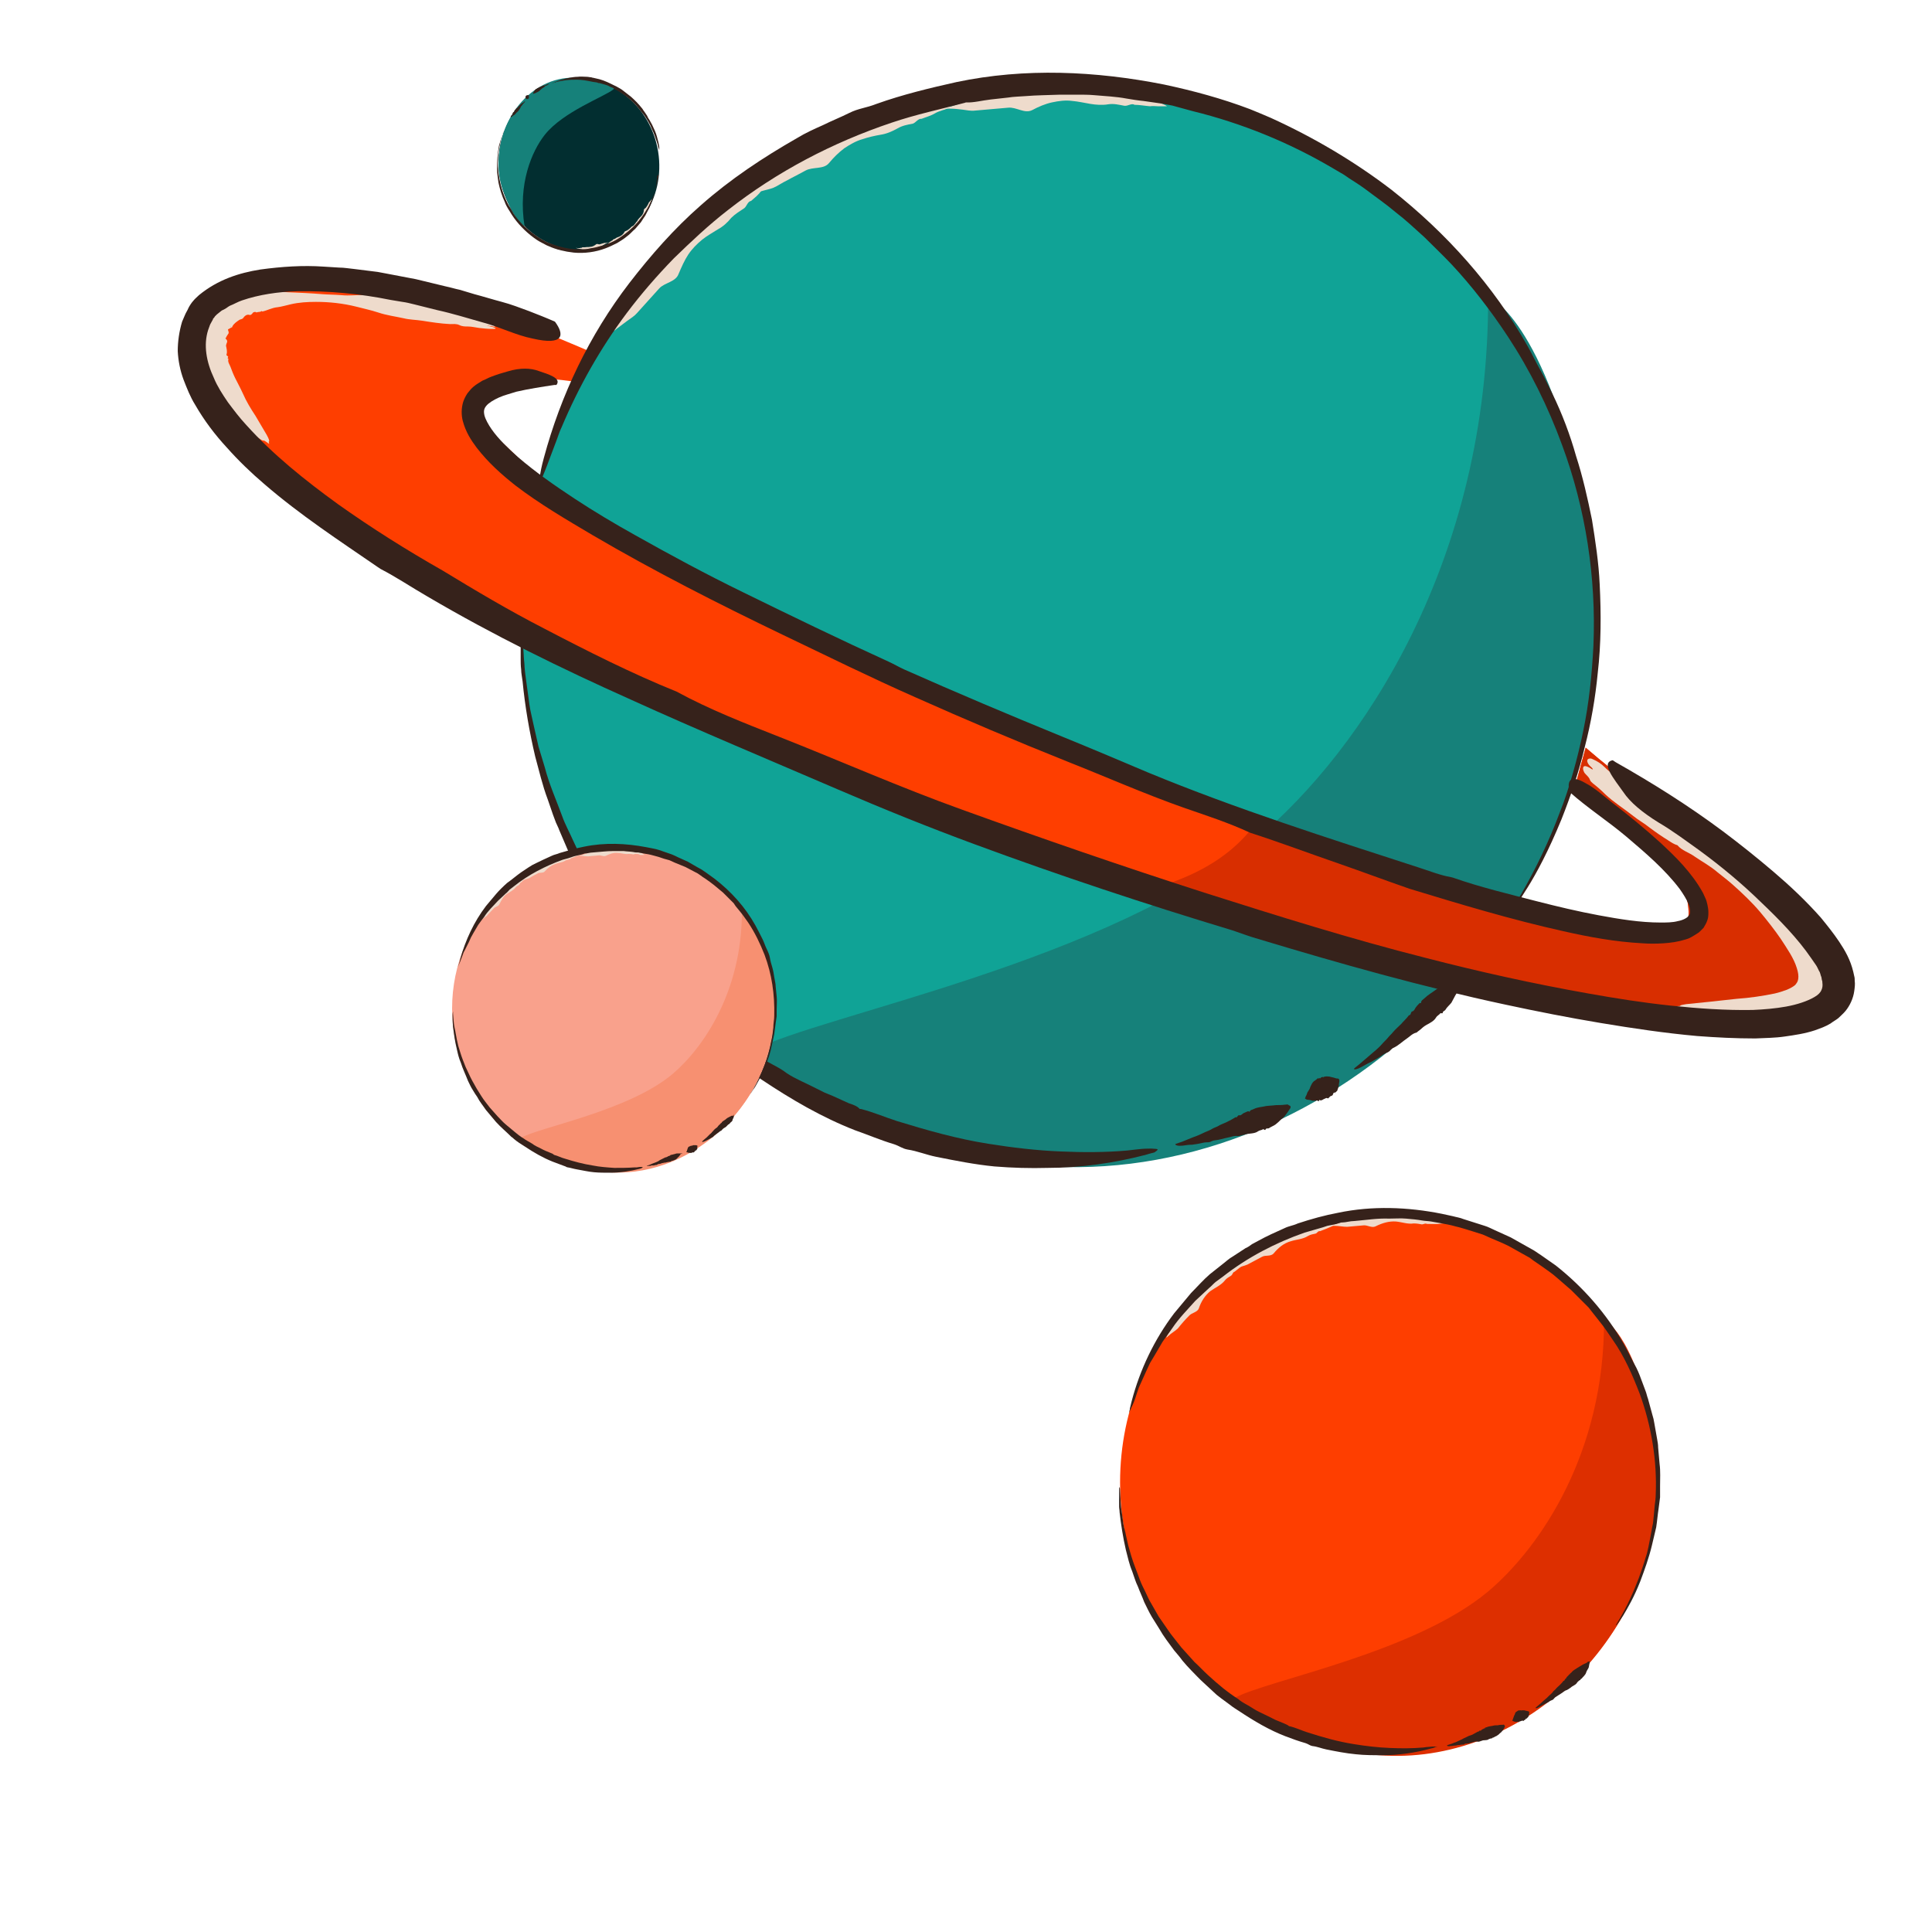 <svg id="Layer_1" xmlns="http://www.w3.org/2000/svg" xmlns:xlink="http://www.w3.org/1999/xlink" viewBox="0 0 400 400" style="enable-background:new 0 0 400 400;"><style>.st0{fill:#022E30;}
.st1{fill:#16817A;}
.st2{fill:#36221B;}
.st3{fill:#EEDBCC;}
.st4{fill:#10A396;}
.st5{fill:#FE3E00;}
.st6{fill:#D82E00;}
.st7{fill:#DD2F00;}
.st8{fill:#F9A18C;}
.st9{fill:#F79071;}</style><g><g><ellipse transform="matrix(0.987 -0.159 0.159 0.987 -3.888 19.43)" class="st0" cx="119.9" cy="34.1" rx="16.6" ry="17.8"/><path class="st1" d="M103.3 32.1c.8-9.8 9-17.7 18.1-15.7 4.3.9 6.3 1.5 5.6 2.1-1.8 1.5-10.4 4.6-14.2 9.4-2.7 3.4-5.6 10.2-4.2 18.9.0.0-1.8-.4-4.1-6.5C103.4 37.8 103 35 103.3 32.1z"/><g><path class="st2" d="M123.6 17.2z"/><path class="st2" d="M114.3 17.2c.1.0.2.0.5-.1.1.0.2.0.3-.1.7-.2 1.4-.3 2.1-.4.8-.1 1.6-.1 2.3-.1 1 0 2 .2 3 .4.4.1.8.1 1.2.2.1.1.2.1.4.1.4.1.7.2 1.1.3.3.1.7.2 1 .4s.7.2 1 .5c.7.4 1.4.8 2.1 1.3s1.3 1 1.9 1.6c.3.3.7.7 1 1.1.4.5.8 1 1.2 1.5.6.9 1.2 1.8 1.6 2.9.4.8.7 1.7 1 2.6.2.5.2.9.4 1.4.0.2.1.2.1.2s0-.1.0-.4c0-.3-.1-.7-.2-1.2-.2-.8-.4-1.6-.7-2.3-.2-.4-.4-.9-.6-1.3l-.5-.9c-.2-.3-.4-.6-.5-.9-.2-.3-.4-.6-.6-.9-.2-.2-.3-.5-.5-.7-.7-.9-1.5-1.7-2.3-2.4-.6-.5-1.2-.9-1.8-1.4-.1-.1-.2-.1-.3-.2-.4-.2-.8-.5-1.3-.7-1-.5-2-1-3.1-1.3-.4-.1-.9-.2-1.3-.3-.2.0-.3-.1-.4-.1-.3.0-.6-.1-.9-.1-.6.0-1.3-.1-1.9.0-.6.0-1.1.1-1.7.2-1 .2-2.1.5-3 .9-.1.1-.2.1-.3.1C114 17.3 114.1 17.3 114.3 17.2z"/></g><g><path class="st3" d="M126.7 49.8c.1.0.2-.1.2-.2.2-.1.3-.1.5-.2.3-.3.7-.3 1-.5.4-.2.7-.5.9-.9.1-.2.5-.2.7-.4.3-.2.5-.4.8-.7.2-.1.5-.2.7-.4h.1.1s0 0 0 0c-.1.1-.2.2-.3.4-.2.3-.5.7-.7 1-.1.2-.3.2-.5.4-.2.2-.4.4-.5.6-.2.2-.4.4-.7.5-.4.1-.7.3-1.1.5-.3.1-.5.3-.8.3-.4.1-.7.2-1.1.2h-.1s0 0 0 0C126.2 50.1 126.4 50 126.7 49.8z"/></g><g><path class="st3" d="M120.3 51.3c.1.1.2-.1.3-.1.2.0.3.0.5.0.4-.1.7.0 1.1-.1.4.0.8-.2 1.2-.5.2-.2.5.0.7.0.3-.1.7-.2 1-.3.2.0.5.0.7-.1h.1.1s0 0-.1.0c-.1.1-.2.1-.4.2-.3.2-.7.4-1.1.6-.2.1-.4.1-.6.2-.2.1-.5.2-.7.3-.3.1-.5.3-.8.2-.4.0-.8.0-1.2.0-.3.0-.5.0-.8-.1-.4-.1-.7-.1-1.1-.3s0 0 0 0C119.7 51.4 120 51.4 120.3 51.3z"/></g><g><path class="st3" d="M131.5 46.3c.1.0.1-.2.2-.3.1-.1.3-.2.3-.4.2-.3.5-.6.8-.9s.5-.8.5-1.2c0-.3.4-.4.5-.6.2-.3.4-.6.5-.9.1-.2.4-.4.5-.6l.1-.1s.1-.1.1-.1.0.0.0.1c-.1.2-.1.3-.2.4-.1.4-.2.8-.4 1.2-.1.2-.2.4-.3.6-.1.3-.2.5-.3.8-.1.3-.2.6-.4.7-.3.3-.6.6-.9.8-.2.2-.4.4-.6.6-.3.2-.6.4-1 .6s0 0 0 0C131.1 46.8 131.3 46.6 131.5 46.3z"/></g><g><path class="st2" d="M125.4 50.6S125.3 50.6 125.4 50.6z"/><path class="st2" d="M136.3 36.5c0 .2-.1.4-.2 1 0 .2.0.3-.1.5-.3 1.4-.7 2.7-1.4 4-.6 1.4-1.5 2.7-2.5 3.9-1.3 1.5-2.9 2.8-4.6 3.8-.7.4-1.5.7-2.2 1-.2.0-.5.2-.8.2-.7.2-1.4.4-2.2.5-.7.2-1.5.2-2.1.2-.7.0-1.5.0-2.1-.1-1.6-.2-3.2-.7-4.7-1.3-1.5-.7-2.8-1.6-4.1-2.7l-1.1-1-1-1.1c-.4-.5-.8-1-1.1-1.6s-.7-1.1-1-1.7c-1-1.9-1.6-4.1-1.9-6.3-.1-.9-.2-1.8-.1-2.7.0-.9.1-1.8.3-2.7.2-1 .4-1.9.7-2.8.1-.3.2-.4.2-.4s-.1.2-.3.7-.4 1.3-.7 2.3c-.3 1.6-.4 3.2-.4 4.8.0.9.2 1.9.3 2.8.3 1.4.7 2.7 1.3 4 .2.6.6 1.3 1 1.9.3.5.6 1 .9 1.4 1.3 1.8 3 3.4 4.8 4.6.6.4 1.3.7 2 1.1.7.3 1.4.6 2.1.8.2.1.5.1.7.2.5.1.9.2 1.4.3.5.1.9.1 1.4.2 2.2.2 4.5-.1 6.6-.9.8-.3 1.6-.7 2.4-1.1.3-.2.5-.3.8-.5.5-.3 1-.7 1.5-1.1s.9-.9 1.4-1.3c.4-.5.8-.9 1.2-1.4l.9-1.4c.3-.5.5-1 .8-1.5.9-1.9 1.4-4 1.6-6 0-.2.0-.4.0-.6C136.5 35.9 136.4 36 136.3 36.5z"/></g><g><path class="st2" d="M106.8 23.3z"/><path class="st2" d="M105.8 24.3l.1-.1c.1-.1.2-.1.3-.2.1-.1.2-.2.3-.2.1-.1.2-.2.3-.3.0-.1.1-.1.1-.2h.1l.1-.1s0-.1.1-.1.0-.1.1-.1c.1-.1.1-.2.2-.3.1-.1.1-.2.2-.3.0-.1.1-.1.1-.2.0-.1.1-.2.2-.3.1-.1.2-.3.3-.4l.3-.3c0-.1.1-.1.1-.2s-.1.0-.2.1c-.1.1-.2.2-.3.2s-.1.1-.2.1c-.1.1-.1.2-.2.2l-.1.1s-.1.1-.1.1c-.1.1-.2.2-.4.4-.1.1-.1.2-.3.2.0.1-.1.1-.1.2-.1.1-.3.2-.3.4.0.1-.1.1-.1.2h-.1c0 .1-.1.1-.1.1.0.1-.1.2-.1.3s-.1.2-.1.3C105.7 23.9 105.7 24.1 105.8 24.3 105.7 24.3 105.7 24.3 105.8 24.3 105.7 24.4 105.7 24.3 105.8 24.3z"/></g><g><path class="st2" d="M109.4 20.4z"/><path class="st2" d="M108.9 20.5s0 0 0 0C109 20.5 109 20.5 108.9 20.5c.1.0.1.0.2.0h.1s.1.0.1.0.1.0.0.0.0.0.0.0.0.0.0.0.0.0.0.0.0-.1.0.0l.1-.1s.1.0.1-.1v-.1s0-.1.0-.1c0-.1.0-.1.0-.2v-.1s0-.1.0-.1.0.0.0.0.0.0-.1.0-.1.0-.1.0.0.0-.1.0h-.1s-.1.0.0.0c-.1.0-.1.1-.1.1s0 .1-.1.0.0.0.0.1c0 0-.1.0-.1.1v.1s0 0 0 0 0 0 0 0 0 0 0 .1v.1C108.9 20.3 108.9 20.3 108.9 20.5 108.9 20.4 108.9 20.4 108.9 20.5z"/></g><g><path class="st2" d="M111.5 18.9z"/><path class="st2" d="M110.3 19.4S110.4 19.4 110.3 19.4h.1c.1.0.2.0.3-.1.1.0.2.0.3-.1s.3-.1.4-.2c0 0 .1.0.1-.1h.1l.1-.1s.1-.1.1-.1c.1.0.0-.1.1-.1.1-.1.2-.1.2-.2.1-.1.2-.1.3-.2.0.0.1-.1.2-.1.1-.1.1-.1.2-.2.1-.1.2-.2.4-.2l.3-.2s.1.0.2-.1-.1.0-.2.0c-.2.0-.2.1-.3.1s-.1.0-.2.1c-.1.0-.2.1-.3.1h-.1s-.1.0-.1.0c-.1.0-.3.1-.4.2-.1.0-.2.1-.3.1-.1.0-.1.1-.2.1-.1.1-.3.1-.4.2l-.1.1s-.1.0-.1.0c0 .1-.1.0-.1.1-.1.1-.1.1-.2.2-.1.1-.1.1-.1.2-.1.1-.2.2-.2.4C110.3 19.3 110.3 19.3 110.3 19.4 110.3 19.3 110.3 19.3 110.3 19.4z"/></g></g><g><g><circle class="st4" cx="219.4" cy="128.5" r="111.3"/><path class="st1" d="M326.9 157.1c-15.8 59.4-78.5 1e2-136.2 78.9-27.3-10-40-15.7-34.6-18.6 13.5-7.2 73.8-18.3 104.1-43.8 21.8-18.3 48.1-57.5 47.9-112.2.0.0 11.7 4.3 20.1 44.1C331.8 122 331.5 139.7 326.9 157.1z"/><path class="st5" d="M328.3 154.8l-2.2 8s23.9 13.1 23.5 26.5c-.5 13.4-64.2-9.8-64.2-9.8s-154.2-59.9-167.9-75L98.1 86s5.7-7.9 14.6-7.6c2.5.1 4.8.4 6.8.7 1-2 2.2-4.1 3.4-6-16-7-51.1-20.8-64.1-15.6-17.2 6.9-25.7 12-16.3 23.8 9.4 11.8 64.8 59.9 158.9 89.6s153.9 47.3 174.5 39c18.4-7.4-30.3-42.4-41.1-49.9C333.4 159.2 328.3 154.8 328.3 154.8z"/><path class="st6" d="M334.7 160.1c-1.3-.9-6.4-5.3-6.4-5.3l-2.2 8s23.9 13.1 23.5 26.5c-.5 13.4-64.2-9.8-64.2-9.8s-9.9-3.8-24.9-9.8c-4.3 6.4-10.8 10.5-18.2 13.1-.5.2-1 .3-1.5.5 71.4 22 117.4 33.7 135 26.7C394.1 202.6 345.4 167.6 334.7 160.1z"/><g><path class="st3" d="M54.2 64.4s.1.1.1.1c1-.2 2-.8 3.2-.9.8-.1 1.8-.4 2.7-.6 1.7-.4 3.5-.5 5.2-.5 2.8.0 5.6.3 8.4 1 1.5.4 3 .7 4.5 1.2 1.8.6 3.5.8 5.3 1.2 1.2.3 2.5.3 3.8.5 1.9.3 3.8.6 5.8.7.6.0 1.3-.1 1.9.2.6.3 1.2.3 1.8.3.8.0 1.5.2 2.3.3.9.1 1.8.2 2.7.2.4.0.6.0.7-.1.2.0-.2-.2-1-.4-.3-.1-.6-.1-.8-.2.2.0.5.1.8.1.4.1.8.2.9.1.1.0-.2-.2-.5-.4-.2-.1-.4-.3-.7-.4-.4-.2-.8-.4-1.1-.7-.2-.2-.5-.3-.8-.4-1-.4-1.9-.8-2.9-1.2-2.1-.9-4.3-1.3-6.5-2-1.3-.4-2.6-.5-3.9-.8-1.4-.3-2.8-.4-4.2-.5-.7.0-1.3-.2-2 .1-1.2-.5-2.6-.1-3.9-.2-1.8-.1-3.6.2-5.4.0-1.3-.1-2.6-.1-3.9-.2-2.4-.2-4.8-.3-7.2-.4-2.2-.2-4.5-.1-6.8.1-1.2.1-2.4.3-3.7.7-1.2.4-2.5.9-3.7 1.6-1.1.6-2.1 1.6-2.9 2.7-.8 1.1-1.4 2.5-1.6 3.8-.5 2.7.1 5.2.9 7.3 1.1 2.8 2.7 5.1 4.4 7.2 1.3 1.7 2.9 3.1 4.5 4.5.9.8 1.9 1.5 2.9 2.3.5.3.9.6 1.1.5.1.0.2.1.4.2.7.5.8.6.7.3-.1-.2-.1-.2.0-.3s0-.5-.5-1.4c-.8-1.3-1.5-2.6-2.3-3.9-1-1.5-1.9-3-2.6-4.6-.5-1.1-1.1-2.2-1.6-3.2-.4-.8-.7-1.6-1-2.4-.2-.5-.6-1-.4-1.6-.2-.1-.2-.2-.1-.3.2-.3-.4-.3-.3-.6.2-.7.0-1.2-.1-1.8.0-.6.6-.9-.1-1.5-.1-.1.1-.1.1-.2.1-.3.3-.5.4-.7.2-.2.2-.4.0-.9.0-.1.1-.2.2-.2.2-.1.3-.2.5-.3l-.2-.2c.2.0.1.1.1.2.2.0.3.0.3-.2.3-.6.9-1 1.5-1.4.2-.1.5-.1.7-.3.3-.4.7-.9 1.4-.7.2.1.5-.2.7-.5.2-.1.5-.2.7.0.4-.2.8.0 1.2-.4C54.1 64.5 54.1 64.4 54.2 64.4z"/></g><g><path class="st3" d="M371.2 190.9s0-.1.1-.1c-.8-1-2-1.6-3-2.5-.7-.7-1.7-1.3-2.5-1.9-1.6-1.1-3.2-2.3-4.6-3.5-2.4-2-4.8-4-7-6.2-1.2-1.2-2.4-2.4-3.6-3.6-1.4-1.5-3-2.7-4.5-4.1-1-1-2.2-1.7-3.3-2.5-1.7-1.3-3.4-2.6-5.3-3.7-.6-.3-1.3-.6-1.7-1.1-.4-.6-1-.9-1.6-1.3-.7-.4-1.4-1-2-1.6-.7-.7-1.5-1.2-2.4-1.6-.4-.2-.6-.2-.9-.1-.5.2-.3.9.3 1.5.2.2.5.4.6.7-.3.0-.5-.3-.8-.4-.4-.2-.8-.4-1.1-.2-.2.2-.2.6.0 1 .1.3.3.5.5.7.3.3.7.7.8 1.1.1.3.4.5.6.7.9.7 1.7 1.4 2.5 2.2 1.8 1.7 3.9 3 5.8 4.5 1.1.9 2.4 1.6 3.5 2.5 1.2.9 2.5 1.8 3.8 2.6.6.4 1.2.8 1.9 1 .9 1.1 2.4 1.5 3.5 2.3 1.6 1.1 3.3 2 4.8 3.3 1.1.9 2.2 1.7 3.3 2.7 1.9 1.7 3.8 3.5 5.5 5.5 1.5 1.8 3 3.7 4.3 5.6 1.3 2 2.7 4 3.3 6 .3.9.4 1.7.3 2.3-.1.6-.3.8-.6 1.2-.3.3-1 .7-1.7 1-.8.3-1.7.6-2.6.8-2.4.5-5.1.9-7.9 1.1-2.1.2-4.3.5-6.5.7l-3.9.4c-.6.1-1.2.2-1.2.3.0.1-.2.1-.4.1-.9.1-1.1.1-.8.2.2.1.2.1.2.2s.4.4 1.4.7c.8.2 1.6.4 2.4.6.8.2 1.6.4 2.5.5 2 .3 4 .5 6 .9 1.4.2 2.9.3 4.3.2 1.1-.1 2.2.0 3.3-.2.7-.1 1.5-.4 2.3-.3.1-.2.3-.2.5-.1.4.2.5-.4 1-.4 1 .1 1.9-.4 2.9-.9.5-.3 1-.4 1.5-.7.2-.2.5-.4.7-.6s.3-.6.4-.9c0-.1.3-.2.5-.4.5-.7 1-1.4 1.3-2.2.1-.4.2-.9.2-1.3s-.1-.8-.4-1.2c-.1-.1.0-.5.0-.8.0-.4.0-.9-.1-1.3h-.3c.1-.3.2.0.3.1.1-.3.0-.5-.1-.8-.7-1.2-1.2-2.2-1.8-3.3-.2-.3-.3-.7-.6-1-.6-.4-1.2-.8-1.4-1.7-.1-.3-.5-.6-.9-.7-.2-.2-.5-.5-.4-.8-.4-.3-.5-.9-1.1-1.1C371.3 191 371.2 191 371.2 190.9z"/></g><g><path class="st2" d="M178.3 229.5C178.2 229.5 178.2 229.5 178.3 229.5z"/><path class="st2" d="M238.3 237.8c-.7.0-1.5.0-3.2.2-.6.1-1.1.1-1.7.2-4.6.4-9.2.4-13.7.2-5.1-.2-10.1-.8-15.1-1.6-6.4-1-12.7-2.8-18.9-4.7-2.5-.8-5-1.9-7.5-2.5s0 0 0 0 0 0 0 0h-.2c-.5-.6-1.4-.9-2.3-1.2l-3.3-1.5-1.7-.7-1.6-.8c-2.1-1.1-4.4-2-6.2-3.2-1.9-1.5-4.2-2.2-5.9-3.7-2.2-1.5-4.3-3-6.5-4.6-2.1-1.7-4-3.4-6.1-5.1-2-1.8-3.8-3.7-5.7-5.6-1.8-2-3.5-4-5.3-6-1-1.2-2-2.5-2.9-3.8l-1.5-1.9-.7-1-.7-1-3.5-5.3c-1.1-1.8-2.1-3.7-3.1-5.5-.9-1.5-1.6-3.1-2.4-4.8-.7-1.6-1.6-3.2-2.2-4.9-1.2-3.3-2.7-6.6-3.6-10.1l-1.3-4.3-1-4.4c-.3-1.5-.7-2.9-.9-4.4l-.6-4.4-.3-2.3c-.1-.8-.1-1.6-.2-2.4-.1-1.6-.2-3.1-.3-4.7-.1-1.2-.1-1.6-.2-1.5-.1.0-.2.9-.2 2.6.0.9.0 1.9.0 3.3.0.7.0 1.4.1 2.2.0.8.2 1.6.3 2.5.5 5.2 1.4 10.4 2.6 15.5.8 2.9 1.5 6 2.6 8.9l1.1 3.2.6 1.6c.2.5.5 1 .7 1.6.9 2.1 1.8 4.2 2.7 6.3 1 2 2 4.2 3.2 6.2.9 1.6 2 3.2 2.9 4.8 1.8 3.2 4 6 6.1 9 1.1 1.4 2.3 2.8 3.5 4.2l1.8 2.1c.6.7 1.2 1.3 1.9 2l2.5 2.6c.9.9 1.7 1.8 2.6 2.6 1.8 1.6 3.6 3.3 5.4 5 .6.5 1.2 1 1.8 1.5l3.7 2.8c1.2.9 2.6 1.7 3.9 2.6 6 4 12.3 7.7 19.2 10.4 2.6.9 5.4 2.1 8.1 2.9 1.2.4 1.7.9 2.8 1.1 2 .3 3.9 1.1 5.9 1.5 4 .8 8 1.6 12.1 2 3.7.3 7.4.4 11 .3 6.9.0 13.7-1 20.3-2.7.9-.3 1.5-.4 1.8-.5C240.2 237.8 239.7 237.9 238.3 237.8z"/></g><g><path class="st3" d="M190.8 24.6c-.7-.1-1.2.8-1.8 1-1.1.2-2.2.4-3.2 1-1.1.6-2.2 1.1-3.5 1.3-1.2.2-2.5.5-3.7.9-1.4.4-2.6 1.1-3.8 1.9-1.2.9-2.2 1.9-3.2 3.1-1.1 1.3-3.3.7-4.8 1.5-2 1.1-4.1 2.1-6.1 3.3-.7.4-1.6.6-2.4.8-.8.2-1.6.5-2.4.8-.2.1-.3.1-.6.2-.3.1-.6.1-.6.1-.1.0.1-.1.3-.3.8-.7 1.6-1.3 2.3-2 2-1.8 3.9-3.8 6.1-5.3 1.1-.8 2.5-1.2 3.6-2.1 1.3-1.3 2.8-2.2 4.2-3.3 1.5-1.2 3-2.4 4.9-2.7 1.3-.2 2.6-.5 3.9-.8s2.5-.6 3.8-.9c.9-.2 1.8-.4 2.7-.7.9-.2 1.8-.3 2.8-.3.6.0 1.2-.1 1.9-.1l1.8-.1c1.2-.1 2.5.1 3.7.2h.3s-.1.0-.3.1c-.5.2-1 .5-1.5.6-.5.2-1 .3-1.5.6C192.7 24 191.8 24.2 190.8 24.6z"/></g><g><path class="st3" d="M234.9 21.7c-.6-.4-1.4.3-2.1.2-1.1-.2-2.2-.5-3.4-.3-1.2.2-2.5.1-3.7-.1-1.2-.2-2.5-.5-3.7-.6-1.4-.2-2.8.0-4.2.3-1.4.3-2.8.9-4.1 1.6-1.6.8-3.3-.7-5-.5-2.3.2-4.6.4-6.9.6-.8.1-1.7-.1-2.5-.2-.8-.1-1.7-.2-2.5-.2-.2.0-.4.0-.6.0-.4.0-.6-.2-.6-.1-.1.0.2.0.4-.1 1-.3 2-.6 2.9-.9 2.5-.9 5.1-1.9 7.7-2.5 1.4-.3 2.8-.1 4.1-.6 1.7-.7 3.4-.9 5.1-1.4 1.8-.5 3.7-1.1 5.6-.6 1.3.4 2.6.6 3.9.8s2.6.4 3.8.7c.9.2 1.8.3 2.7.4.9.1 1.8.4 2.7.8.6.3 1.2.4 1.8.6l1.7.6c1.2.4 2.2 1.1 3.3 1.6l.3.2s-.1.0-.3.0c-.6.0-1.1.0-1.6.0s-1-.1-1.6.0C236.9 21.9 235.9 21.7 234.9 21.7z"/></g><g><path class="st3" d="M155.5 41.6c-.7.1-.9 1.1-1.4 1.5-.9.6-1.9 1.2-2.7 2-.8 1-1.7 1.8-2.8 2.4-1.1.7-2.2 1.3-3.2 2.1-1.1.9-2.1 1.9-2.9 3.1s-1.4 2.6-2 4c-.6 1.7-2.9 1.8-4 3-1.5 1.7-3.1 3.4-4.6 5.1-.5.6-1.3 1.1-2 1.6s-1.3 1-2 1.5c-.1.1-.3.2-.5.4-.3.2-.5.3-.6.3.0.1.1-.1.2-.4.5-.9 1-1.7 1.5-2.7 1.2-2.4 2.4-4.9 3.9-7.1.8-1.1 2-2 2.6-3.2.8-1.6 1.9-3 2.8-4.5 1-1.6 2-3.3 3.7-4.2 1.2-.6 2.3-1.3 3.4-2s2.2-1.4 3.3-2.1c.8-.5 1.5-1 2.3-1.5.7-.5 1.6-.9 2.5-1.2.6-.2 1.1-.5 1.7-.7l1.7-.7c1.1-.5 2.4-.7 3.5-1l.3-.1s-.1.1-.2.2c-.4.4-.8.8-1.2 1.1-.4.3-.8.6-1.2 1C157.1 40.3 156.3 40.9 155.5 41.6z"/></g><g><path class="st2" d="M199.8 21.2C199.9 21.2 2e2 21.2 199.8 21.2z"/><path class="st2" d="M112.9 97.3c.5-1.2 1-2.7 2.2-5.8.4-1 .7-2.1 1.2-3.1 3.5-8.3 8-16.3 13.4-23.5 3-4 6.3-7.8 9.8-11.4 3.6-3.5 7.2-6.9 11.2-10 10.2-8 21.7-14 33.9-18.1 5-1.7 10.2-2.8 15.1-4.1s0 0 0 0 0 0 0 0l.3-.1c1.5.1 3.3-.4 5.1-.6l3.6-.4c1.2-.2 2.4-.2 3.6-.3 2.4-.2 4.8-.2 7.2-.3 1.2.0 2.3.0 3.5.0s2.4.0 3.5.1c2.3.2 4.6.3 6.7.7 1.2.2 2.4.4 3.5.5 1.2.2 2.3.3 3.5.5.6.1 1.1.2 1.7.3s1.1.2 1.7.4c1.1.3 2.2.6 3.3.9 10.2 2.5 20 6.5 29 11.8l1.7 1c.6.3 1.1.7 1.7 1.1 1.1.7 2.2 1.4 3.3 2.2 2.1 1.6 4.3 3.1 6.3 4.8 2.1 1.6 4 3.4 6 5.2 1.9 1.9 3.8 3.7 5.6 5.6 4.3 4.6 8.2 9.7 11.7 15 4.6 7 8.3 14.5 11.2 22.4 4.9 13.2 7.1 27.5 6.5 41.6-.3 5.9-.9 11.8-2.1 17.6-.6 2.9-1.3 5.8-2.1 8.6-.8 2.8-1.7 5.7-2.8 8.4-2.2 5.9-4.9 11.5-8 16.9-.6 1-1 1.7-1.2 2.1s-.3.6-.3.6.0.0.0.0c.1.0 1.1-1.3 2.9-4.2 1.8-2.9 4.3-7.5 7-14.1 1.9-4.8 3.6-9.8 4.8-14.9 1.3-5 2.2-10.2 2.7-15.4.7-6 .7-12.2.4-18.3-.2-4.5-.9-9-1.6-13.4-.9-4.4-1.9-8.9-3.3-13.2-1.2-4.3-2.9-8.8-4.9-12.9-.8-1.6-1.6-3.3-2.5-4.9-.9-1.6-1.7-3.3-2.6-4.9-7.1-12.6-16.9-23.5-28.2-32.4-7.7-5.9-16.2-10.9-25-14.9-1.4-.6-2.8-1.2-4.3-1.8-5.8-2.2-11.7-3.8-17.8-5.1-14.1-2.8-28.8-3.5-43-.5-5.4 1.2-11.2 2.6-16.5 4.5-2.3.9-3.7.9-5.7 1.9-1.8.9-3.6 1.6-5.4 2.5-1.8.8-3.6 1.6-5.4 2.7-7 4-13.8 8.5-19.9 13.9-5.5 4.8-10.4 10.4-14.8 16.1-8.3 10.8-14.2 23.2-17.7 36.2-.5 1.8-.7 3-.8 3.6C111.5 100.9 111.8 1e2 112.9 97.3z"/></g><g><path class="st2" d="M294.2 207.8C294.1 207.8 294.1 207.8 294.2 207.8z"/><path class="st2" d="M302 202.5c-.2.0-.4.0-.6.1-.1.1-.1.1-.2.1-.6.4-1.3.7-1.9 1-.7.4-1.4.8-2 1.2-.8.6-1.7 1.1-2.4 1.8-.3.3-.7.4-.7 1-.3-.1-.3.0-.4.1-.3.3-.5.5-.7.8s-.3.7-.7.8c-.4.1-.2.8-.7.8-.5.7-1.1 1.2-1.6 1.8-.6.6-1.2 1.1-1.7 1.7-.3.4-.7.7-1 1.1-.4.5-.9.9-1.3 1.4-.7.8-1.6 1.5-2.4 2.2-.7.6-1.4 1.2-2.1 1.8-.4.3-.7.6-1.1.9-.1.1-.2.2-.2.2.1.2.7.1 1.6-.4.7-.4 1.4-.8 2.1-1.1.4-.2.8-.5 1.2-.7.6-.3 1.1-.8 1.8-1.1.3-.1.7-.3.9-.6.2-.2.4-.4.7-.5 1-.5 1.8-1.3 2.7-1.9.6-.4 1.1-1 1.9-1.2.1.0.2-.1.3-.2.4-.3.8-.6 1.1-.9.8-.7 2.1-1 2.7-2 .2-.4.7-.6.9-.9.1-.1.5.1.5-.1.0-.4.5-.4.6-.7.3-.5.8-.9 1.2-1.4.3-.5.5-1 .8-1.5.3-.4.5-1 .7-1.5.2-.6.3-1.1.5-1.7.0-.2.0-.3.0-.4C302.4 202.5 302.4 202.6 302 202.5z"/></g><g><path class="st2" d="M274 223.1C274 223 274 223 274 223.1z"/><path class="st2" d="M277.2 223.4c-.1.0-.1-.1-.2-.1h-.1c-.2.0-.5-.1-.8-.2s-.6-.1-.8-.2c-.3.0-.7-.1-1 0-.1.1-.3-.1-.3.2-.2-.2-.2-.2-.2-.1-.1.0-.2.0-.3.1-.1.0-.1.3-.3.1-.2-.2.0.4-.3.0-.2.2-.4.3-.5.4-.2.2-.4.2-.5.4-.1.1-.2.2-.3.4-.1.2-.2.4-.3.6-.1.4-.3.7-.5 1-.2.2-.2.6-.4.9-.1.1-.1.3-.2.5v.1s0 0 .1.0c.1.1.3.2.5.2.3.0.6.1.9.2.1.0.3.0.5.0.3.1.3-.2.6.0.1.1.3.1.3.0.0-.2.1-.2.2-.1.4.1.6-.2.9-.3.2.0.3-.3.7-.1h.1c.1-.1.2-.2.3-.3.2-.3.6-.1.7-.6.0-.2.2-.2.2-.3.0-.1.2.2.2.1.0-.3.1-.1.2-.2.1-.2.3-.2.3-.4.1-.2.1-.4.2-.6.1-.2.1-.4.1-.6s.1-.4.1-.7C277.3 223.6 277.3 223.6 277.2 223.4 277.3 223.4 277.4 223.5 277.2 223.4z"/></g><g><path class="st2" d="M258.7 230.2C258.7 230.1 258.7 230.1 258.7 230.2z"/><path class="st2" d="M266.8 228.8c-.1-.1-.3-.2-.5-.1-.1.0-.1.0-.2.0-.6.1-1.3.1-1.9.1-.7.1-1.4.1-2.1.2-.8.2-1.7.2-2.5.6-.3.2-.7.1-.9.6-.2-.2-.3-.1-.4-.1-.3.1-.6.3-.9.4-.3.2-.5.5-.8.4-.4-.1-.4.6-.8.4-.6.4-1.2.7-1.8 1-.6.3-1.3.5-1.9.9-.4.2-.8.3-1.1.5-.5.3-1 .5-1.5.7-.8.4-1.7.8-2.6 1.1-.7.3-1.5.6-2.2.9-.4.1-.8.3-1.2.4-.1.1-.2.1-.2.1.1.2.5.4 1.5.3.7-.1 1.4-.2 2.1-.2.4-.1.8-.1 1.2-.2.6-.1 1.2-.3 1.8-.3.3.0.6.0.9-.2.2-.1.5-.2.7-.2 1-.1 1.8-.4 2.8-.6.6-.1 1.2-.4 1.9-.3.1.0.2.0.3.0.4-.1.8-.2 1.2-.3.9-.3 2-.1 2.8-.7.3-.2.7-.2 1-.4.1-.1.4.3.5.1.1-.4.5-.2.7-.3.4-.3 1-.5 1.4-.8s.8-.7 1.1-1c.4-.3.7-.6 1-1s.6-.8.9-1.3c.1-.1.1-.2.1-.3C267.2 228.9 267.1 229 266.8 228.8z"/></g></g><g><path class="st2" d="M325 164c3.7 3.3 7.9 6 11.7 9.2 2 1.7 4 3.4 5.9 5.2 1.9 1.8 3.7 3.7 5.2 5.7.7 1 1.4 2.1 1.8 3.1.2.5.3 1 .3 1.4s0 .7-.2.9c-.3.5-1.2 1-2.3 1.2-1.1.3-2.4.3-3.6.3-4.2.0-8.5-.7-12.8-1.5s-8.5-1.8-12.8-2.9c-5.8-1.5-11.7-2.9-17.4-4.9l-.4-.1c-2.3-.4-4.5-1.3-6.7-2-18.8-6.1-37.7-12.1-56.1-19.7-5.9-2.5-11.8-5-17.7-7.4-11-4.5-21.9-9.1-32.7-13.9-1.1-.5-2.1-1.1-3.2-1.6-10.1-4.6-20.2-9.5-30.2-14.4-7.6-3.7-15-7.7-22.3-11.8-4.3-2.4-8.5-4.9-12.6-7.6-4.1-2.7-8.1-5.5-11.7-8.6-2-1.8-4-3.7-5.4-5.7-.7-1-1.3-2.1-1.5-2.9-.2-.9-.1-1.4.4-2s1.5-1.2 2.6-1.7 2.4-.8 3.6-1.2c2.6-.6 5.2-1 7.9-1.4h.4c1.1-1.4-1.6-2.2-3.7-2.9-1.6-.6-3.8-.7-6.4.1-.6.2-1.1.3-1.7.5-.6.2-1.2.4-1.7.6-.6.2-1.2.6-1.8.8-.6.4-1.2.7-1.8 1.2-.5.4-.9.9-1.3 1.4-.4.6-.7 1.2-.9 1.8-.4 1.3-.4 2.7-.1 3.9.6 2.3 1.7 4 2.9 5.6 2.4 3.1 5.1 5.5 8 7.8 5.1 3.9 10.6 7.1 16 10.3 12.8 7.5 26 14.2 39.3 20.6 9.2 4.4 18.3 8.9 27.6 13 10.3 4.6 20.7 9 31.2 13.2 8.1 3.2 16 6.7 24.2 9.6 4.6 1.6 9.3 3.1 13.8 5.2 6.2 2 12.3 4.3 18.4 6.4 4.9 1.7 9.7 3.5 14.6 5.2 10.5 3.2 21.1 6.4 31.9 8.8 5.3 1.2 10.7 2.2 16.4 2.5 1.4.1 2.8.1 4.3.0s3-.3 4.6-.8l.6-.2.6-.3c.4-.2.8-.5 1.3-.8.2-.1.4-.3.6-.5.2-.2.4-.4.6-.6.3-.5.6-1 .8-1.6s.2-1.1.2-1.7c0-.5-.1-1-.2-1.5-.1-.4-.2-.9-.4-1.3l-.5-1.1c-1.2-2.2-2.6-4-4.1-5.7s-3.1-3.2-4.7-4.7c-3.2-2.9-6.6-5.7-10-8.3-1.8-1.4-3.5-3-5.6-4.1C324.9 160.2 324.4 161.9 325 164z"/><path class="st2" d="M259.1 172.4S259.2 172.4 259.1 172.4z"/></g><g><path class="st2" d="M114.9 66.6c-1.8-.8-3.6-1.5-5.4-2.2-1.9-.7-3.7-1.4-5.6-1.9-1.9-.5-3.8-1.1-5.7-1.6L95.2 60c-1-.2-1.9-.5-2.9-.7l-6.2-1.5-6.3-1.2-1.6-.3-1.6-.2-3.2-.4c-1.1-.1-2.1-.3-3.2-.3L67 55.2c-4.3-.3-8.7.0-13.1.6-4.4.7-8.8 2.1-12.7 5.3-.4.4-.8.7-1.2 1.2-.2.2-.4.5-.6.8s-.3.5-.4.7c-.2.5-.5.9-.7 1.4l-.6 1.4c-.6 2-.9 4.1-.9 6.1.1 2 .5 4 1.2 5.9.7 1.8 1.4 3.6 2.4 5.2 1.9 3.3 4.1 6.2 6.6 8.9 2.4 2.7 5 5.2 7.7 7.5 7.4 6.4 15.5 11.7 23.5 17.2l.6.4c3.3 1.7 6.4 3.8 9.7 5.7 13.6 8 27.7 14.9 42 21.3 14.3 6.5 28.7 12.5 43.1 18.7 9.3 4 18.7 7.8 28.2 11.3 17.6 6.5 35.4 12.4 53.3 17.8 1.8.6 3.6 1.3 5.4 1.8 16.9 5.1 33.9 9.9 51.2 13.6 6.5 1.4 13.1 2.7 19.7 3.8 6.6 1.1 13.3 2.1 20 2.7 4 .3 7.9.5 12 .5 2-.1 4.1-.1 6.1-.4 2.1-.3 4.2-.6 6.3-1.3.5-.2 1.1-.4 1.6-.6s1.1-.5 1.6-.8c.5-.4 1.1-.7 1.6-1.1.5-.5 1-.9 1.5-1.5.9-1.1 1.6-2.6 1.8-4.1.1-.7.2-1.5.1-2.1.0-.3.0-.7-.1-1l-.2-.9c-.6-2.5-1.7-4.4-2.9-6.2-1.2-1.8-2.5-3.4-3.8-5-3.1-3.5-6.4-6.6-9.8-9.5-3.4-2.9-6.9-5.7-10.5-8.4-7.1-5.3-14.6-10-22.2-14.3l-.6-.4c-2.6.5.3 3.9 2.2 6.6 1.4 2.1 3.9 4.2 7.3 6.3 2.9 1.7 5.7 3.8 8.5 5.8 4.5 3.3 8.7 6.8 12.6 10.6 3.9 3.7 7.7 7.6 10.5 11.7.3.4.6.9.9 1.3.3.4.5.9.7 1.3.3.4.3.9.5 1.3l.1.6c.1.2.1.4.1.5.1.7.0 1.2-.2 1.6-.2.5-.7 1-1.4 1.4-1.5.9-3.7 1.6-5.9 2s-4.6.6-6.9.7c-5.6.1-11.3-.3-17-.9s-11.4-1.5-17-2.5c-11.3-2-22.6-4.5-33.8-7.4-15.4-3.9-30.7-8.7-45.8-13.5-16.8-5.4-33.6-11.2-50.2-17.2-12.8-4.6-25.2-10.1-37.9-15.1-7.1-2.8-14.3-5.6-21.1-9.3-9.4-3.8-18.5-8.4-27.5-13.1-7.2-3.7-14.1-7.8-21-12-7.4-4.2-14.7-8.8-21.6-13.7-6.9-5-13.5-10.3-19-16.4-1.4-1.5-2.6-3.1-3.8-4.7-1.1-1.6-2.2-3.3-2.9-5-1.6-3.4-2.2-6.9-1.2-10l.4-1.1.6-1.1v-.1l.1-.1c.1-.1.2-.2.3-.4.1-.1.3-.3.4-.4l.5-.4.5-.4.6-.3c.4-.2.7-.5 1.1-.7.8-.3 1.6-.8 2.5-1.1 3.5-1.2 7.5-1.8 11.5-1.9 6.4-.1 12.9.5 19.3 1.8l2.4.4c.8.1 1.6.3 2.4.5l4.8 1.2c3.2.7 6.4 1.7 9.6 2.6 3.4.9 6.7 2.6 10.2 3.3C116.8 71.6 116.9 69.3 114.9 66.6z"/><path class="st2" d="M140.3 143.3S140.2 143.2 140.3 143.3z"/></g></g><g><circle class="st5" cx="287.6" cy="306.9" r="55.7"/><path class="st7" d="M341.4 321.2c-7.9 29.7-39.3 50.1-68.2 39.5-13.7-5-20-7.9-17.3-9.3 6.8-3.6 37-9.2 52.2-21.9 10.9-9.2 24.1-28.8 24-56.2.0.0 5.8 2.2 10.1 22.1C343.9 303.7 343.8 312.5 341.4 321.2z"/><g><path class="st2" d="M267 357.5S267 357.4 267 357.5z"/><path class="st2" d="M297.1 361.6c-.3.0-.7.0-1.6.1-.3.0-.6.1-.8.1-2.3.2-4.6.2-6.9.1-2.5-.1-5.1-.4-7.5-.8-3.2-.5-6.4-1.4-9.5-2.4-1.3-.4-2.5-1-3.8-1.3h-.1c-.3-.3-.7-.4-1.1-.6l-1.7-.7-.8-.4-.8-.4c-1-.5-2.2-1-3.1-1.6-1-.7-2.1-1.1-3-1.9-1.1-.7-2.2-1.5-3.2-2.3s-2-1.7-3-2.6c-1-.9-1.9-1.9-2.9-2.8l-2.7-3c-.5-.6-1-1.3-1.5-1.9-.5-.6-1-1.3-1.4-1.9l-1.8-2.6-1.6-2.8c-.5-.8-.8-1.6-1.2-2.4-.4-.8-.8-1.6-1.1-2.4-.6-1.7-1.3-3.3-1.8-5l-.6-2.1-.5-2.2c-.1-.7-.4-1.5-.5-2.2l-.3-2.2c-.3-1.6-.3-3.1-.4-4.7.0-.6-.1-.8-.1-.8-.1.0-.1.4-.1 1.3.0.5.0 1 0 1.6.0.3.0.7.0 1.1.0.4.1.8.1 1.2.3 2.6.7 5.2 1.3 7.8.4 1.5.7 3 1.3 4.4.4 1.1.7 2.2 1.2 3.2.4 1.1.9 2.1 1.3 3.2.5 1 1 2.1 1.6 3.1.5.8 1 1.6 1.5 2.4.9 1.6 2 3 3.1 4.5.6.7 1.2 1.4 1.7 2.1.6.7 1.2 1.4 1.8 2 .9.9 1.7 1.8 2.6 2.6s1.8 1.7 2.7 2.5c.3.2.6.5.9.7l1.9 1.4c.6.5 1.3.9 1.9 1.3 3 2 6.2 3.9 9.6 5.2 1.3.5 2.7 1 4.1 1.4.6.2.9.5 1.4.6 1 .1 1.9.5 2.9.7 2 .4 4 .8 6.1 1 1.8.2 3.7.2 5.5.2 3.4.0 6.8-.5 10.1-1.4.5-.1.7-.2.9-.3C298 361.6 297.8 361.7 297.1 361.6z"/></g><g><path class="st3" d="M273.3 254.9c-.4-.1-.6.4-.9.5-.5.1-1.1.2-1.6.5-1.1.7-2.4.7-3.6 1.1-1.4.4-2.5 1.3-3.5 2.5-.6.7-1.7.3-2.4.7-1 .5-2 1.1-3 1.6-.7.3-1.6.5-2.4.8-.1.0-.1.0-.3.1-.2.0-.3.0-.3.1.0.0.1-.1.2-.1.4-.3.8-.6 1.2-1 1-.9 2-1.9 3-2.7.6-.4 1.3-.6 1.8-1.1.7-.6 1.4-1.1 2.1-1.7.7-.6 1.5-1.2 2.5-1.4 1.3-.2 2.6-.6 3.8-.8.9-.2 1.8-.5 2.7-.5.6.0 1.2-.1 1.9-.1.6-.1 1.2.1 1.8.1h.2c-.1.0-.1.1-.1.1C275.2 254.2 274.3 254.5 273.3 254.9z"/></g><g><path class="st3" d="M295.4 253.4c-.3-.2-.7.1-1 .1-.5-.1-1.1-.2-1.7-.2-1.2.2-2.5-.3-3.7-.4-1.4-.1-2.8.3-4.2 1-.8.4-1.7-.3-2.5-.2-1.1.1-2.3.2-3.4.3-.8.0-1.7-.2-2.5-.2-.1.0-.1.0-.3.0s-.3-.1-.3-.1.1.0.2-.1c.5-.2 1-.3 1.5-.5 1.3-.5 2.5-1 3.8-1.3.7-.1 1.4-.1 2.1-.3.8-.3 1.7-.5 2.6-.7.9-.3 1.8-.5 2.8-.3 1.3.3 2.6.5 3.8.7.9.2 1.8.2 2.7.6.6.2 1.2.4 1.8.6s1.1.5 1.7.8c.1.1.1.1.2.1-.1.0-.1.0-.2.0C297.4 253.5 296.4 253.4 295.4 253.4z"/></g><g><path class="st3" d="M255.6 263.3c-.4.1-.4.6-.7.8-.5.3-1 .6-1.3 1-.8 1-2 1.5-3 2.2-1.1.9-1.9 2.1-2.4 3.6-.3.8-1.5.9-2 1.5-.8.8-1.6 1.7-2.3 2.6-.6.6-1.4 1-2 1.6-.1.0-.1.1-.2.2-.2.1-.3.1-.3.2.0.0.0-.1.1-.2.2-.4.5-.9.8-1.3.6-1.2 1.2-2.4 2-3.5.4-.6 1-1 1.3-1.6.4-.8.9-1.5 1.4-2.3s1-1.7 1.8-2.1c1.2-.6 2.2-1.4 3.3-2.1.8-.5 1.5-1.1 2.4-1.4.6-.2 1.1-.5 1.7-.7.5-.3 1.2-.4 1.8-.5h.2l-.1.1C257.2 262 256.4 262.7 255.6 263.3z"/></g><g><path class="st2" d="M277.8 253.2S277.9 253.2 277.8 253.2z"/><path class="st2" d="M234.3 291.3c.3-.6.6-1.3 1.1-2.9.2-.5.3-1 .6-1.6l1.4-3.1.7-1.5.9-1.5 1.7-2.9c.6-.9 1.3-1.8 2-2.8 1.4-2.1 3.2-3.9 4.8-5.7l2.8-2.6c.5-.4.9-.9 1.4-1.3l1.5-1.1c5.1-4 10.9-7 16.9-9.1 1.3-.4 2.5-.7 3.8-1.1.3-.1.6-.2.9-.3l1-.2c.6-.1 1.3-.3 1.9-.5s0 0 0 0 0 0 0 0h.2c.7.0 1.6-.3 2.5-.3 2.4-.2 4.8-.6 7.2-.5 1.2.0 2.4-.1 3.5.0 1.2.1 2.3.2 3.4.4.6.1 1.2.1 1.8.2s1.2.2 1.7.3c1.1.2 2.3.4 3.3.7 1.3.3 2.5.7 3.8 1.1l1.9.6 1.8.8c1.2.5 2.4 1 3.6 1.6l3.4 1.9.9.5c.3.2.5.4.8.6l1.6 1.1c1.1.8 2.2 1.5 3.2 2.4l3 2.6 2.8 2.8.8.8.7.9 1.5 1.9c1 1.2 1.9 2.6 2.8 3.9 2.4 3.4 4.1 7.3 5.6 11.2 2.4 6.6 3.6 13.8 3.3 20.8.0.7-.1 1.5-.2 2.2l-.2 2.2c-.1.7-.1 1.5-.3 2.2l-.4 2.2c-.3 1.4-.5 2.9-1 4.3-.4 1.4-.9 2.8-1.4 4.2-1.1 2.9-2.4 5.8-4 8.5-.3.5-.5.8-.6 1s-.2.3-.1.3c.1.0.6-.7 1.5-2.1.9-1.5 2.2-3.7 3.5-7 .9-2.4 1.8-4.9 2.4-7.4l.9-3.8c.2-1.3.3-2.6.5-3.9.1-.8.2-1.5.3-2.3v-2.3c0-1.5.1-3.1-.1-4.6l-.3-3.4c0-.6-.1-1.1-.2-1.7l-.3-1.7-.3-1.7c-.1-.6-.2-1.1-.4-1.7-.3-1.1-.6-2.2-.9-3.3-.2-.5-.3-1.1-.5-1.6s-.4-1.1-.6-1.6c-.4-1.1-.8-2.2-1.3-3.2-.9-1.6-1.7-3.3-2.6-4.9-3.6-6.3-8.4-11.8-14.1-16.3l-3-2.1c-.5-.3-1-.7-1.5-1l-1.6-.9-3.2-1.8c-1.1-.5-2.2-1-3.3-1.5-.7-.3-1.4-.7-2.1-.9l-4.4-1.4c-.7-.3-1.5-.4-2.2-.6l-2.3-.5c-7-1.4-14.4-1.7-21.5-.2-2.7.5-5.6 1.3-8.3 2.2-1.1.5-1.8.5-2.8 1-1.8.8-3.6 1.6-5.4 2.6l-1.3.7c-.4.3-.8.6-1.3.8l-2.6 1.7c-.9.5-1.6 1.2-2.4 1.8l-2.4 1.9c-1.4 1.2-2.6 2.6-3.9 3.9-1.2 1.4-2.3 2.8-3.5 4.2-4.1 5.4-7.1 11.7-8.8 18.2-.2.9-.4 1.5-.4 1.8C233.6 293 233.7 292.6 234.3 291.3z"/></g><g><path class="st2" d="M325 346.6z"/><path class="st2" d="M329 344c-.1.0-.2.0-.3.1.0.0-.1.0-.1.1-.3.2-.7.3-1 .5s-.7.4-1 .6c-.4.3-.9.5-1.2.9-.1.2-.4.2-.4.5-.1-.1-.2.0-.2.1-.1.1-.3.3-.4.4-.1.1-.2.4-.3.4-.2.1-.1.4-.4.4-.2.3-.5.6-.8.9-.3.3-.6.5-.9.9-.2.2-.4.3-.5.5-.2.3-.5.5-.7.7-.4.4-.8.8-1.2 1.1-.3.3-.7.6-1 .9-.2.2-.4.3-.6.5l-.1.1c.1.1.3.1.8-.2.4-.2.7-.4 1.1-.6.2-.1.4-.2.6-.3.3-.2.6-.4.9-.5.2-.1.3-.1.4-.3.1-.1.2-.2.3-.3.5-.3.9-.6 1.4-.9.3-.2.6-.5 1-.6.1.0.1-.1.2-.1.2-.1.4-.3.6-.4.4-.4 1-.5 1.3-1 .1-.2.3-.3.5-.5.1-.1.2.0.2-.1.0-.2.2-.2.3-.3.2-.3.4-.4.6-.7.2-.2.3-.5.4-.8.1-.2.3-.5.4-.7.1-.3.1-.6.2-.9.0-.1.0-.1.0-.2C329.2 344 329.2 344 329 344z"/></g><g><path class="st2" d="M315 354.2z"/><path class="st2" d="M316.6 354.4s-.1.0-.1-.1h-.1c-.1.0-.3-.1-.4-.1-.2.0-.3-.1-.4-.1-.2.0-.3.0-.5.0.0.0-.2.0-.1.1l-.1-.1c-.1.0-.1.0-.2.0.0.0.0.1-.1.0s0 .2-.2.0c-.1.1-.2.1-.3.2-.1.1-.2.1-.3.2.0.1-.1.1-.1.2.0.1-.1.2-.1.3-.1.2-.2.3-.2.5-.1.1-.1.3-.2.5.0.1-.1.2-.1.3s0 0 .1.0.2.1.2.1c.1.0.3.1.4.1.1.0.1.0.2.0.1.0.2-.1.3.0.1.0.2.1.2.0s0-.1.1-.1c.2.0.3-.1.4-.1.1.0.2-.2.3.0h.1c.1.0.1-.1.1-.1.1-.1.3-.1.4-.3.0-.1.1-.1.1-.1s.1.1.1.0.1-.1.1-.1c0-.1.1-.1.2-.2.0-.1.1-.2.1-.3.1-.2.1-.4.1-.7C316.6 354.5 316.6 354.5 316.6 354.4z"/></g><g><path class="st2" d="M307.3 357.8z"/><path class="st2" d="M311.4 357.1c-.1.0-.1-.1-.2.0h-.1c-.3.0-.6.0-1 .1-.3.0-.7.0-1 .1-.4.1-.9.1-1.3.3-.2.1-.4.0-.4.3-.1-.1-.1-.1-.2.0-.1.1-.3.1-.4.2-.1.1-.2.3-.4.2-.2.0-.2.3-.4.2-.3.2-.6.3-.9.5-.3.2-.7.3-1 .4-.2.1-.4.2-.6.3-.2.1-.5.2-.8.4-.4.2-.9.4-1.3.6-.4.1-.7.3-1.1.4-.2.1-.4.1-.6.2-.1.0-.1.0-.1.1.0.1.3.2.7.1.4.0.7-.1 1-.1.2.0.4-.1.6-.1.3.0.6-.1.9-.1.2.0.3.0.4-.1.1-.1.2-.1.4-.1.5.0.9-.2 1.4-.3.3-.1.6-.2 1-.1.1.0.1.0.2.0.2-.1.4-.1.6-.2.4-.2 1 0 1.4-.3.1-.1.4-.1.5-.2.1.0.2.1.2.0.1-.2.2-.1.4-.2.2-.2.5-.2.7-.4.2-.1.4-.3.6-.5.2-.1.3-.3.5-.5.1-.2.3-.4.4-.7.0-.1.1-.1.1-.1C311.5 357.2 311.5 357.2 311.4 357.1z"/></g></g><g><circle class="st8" cx="127" cy="208.8" r="33.4"/><path class="st9" d="M159.2 217.4c-4.7 17.8-23.5 30-40.8 23.7-8.2-3-12-4.7-10.4-5.6 4-2.2 22.1-5.5 31.2-13.1 6.5-5.5 14.4-17.2 14.4-33.6.0.0 3.5 1.3 6 13.2C160.7 206.9 160.6 212.1 159.2 217.4z"/><g><path class="st2" d="M114.7 239.1S114.7 239 114.7 239.1z"/><path class="st2" d="M132.7 241.6c-.2.0-.4.0-.9.1-.2.0-.3.0-.5.0-1.4.1-2.7.1-4.1.1-1.5-.1-3-.2-4.5-.5-1.9-.3-3.8-.8-5.7-1.4-.8-.2-1.5-.6-2.3-.8-.2-.2-.4-.3-.7-.4-.7-.3-1.3-.5-2-.9-.6-.3-1.3-.6-1.8-1-.6-.4-1.3-.7-1.8-1.1-.7-.4-1.3-.9-1.9-1.4-.6-.5-1.2-1-1.8-1.5s-1.1-1.1-1.7-1.7l-1.6-1.8c-.6-.8-1.2-1.5-1.7-2.3l-1-1.6-.9-1.6c-.5-.9-.9-1.9-1.4-2.9-.4-1-.8-2-1.1-3l-.4-1.3-.3-1.3c-.2-.9-.3-1.8-.5-2.6-.2-.9-.2-1.9-.3-2.8.0-.4.0-.5.0-.5s-.1.3-.1.8.0 1.3.1 2.4c.2 1.6.4 3.1.8 4.7.2.9.4 1.8.8 2.7.4 1.3 1 2.5 1.5 3.8.3.6.6 1.3 1 1.9.3.5.6 1 .9 1.4.5 1 1.2 1.8 1.8 2.7.7.8 1.4 1.7 2.1 2.5 1 1.1 2.1 2 3.2 3.1.2.1.4.3.5.4.7.6 1.5 1.1 2.3 1.6 1.8 1.2 3.7 2.3 5.7 3.1.8.3 1.6.6 2.4.9.4.1.5.3.8.3.6.1 1.2.3 1.8.4 1.2.2 2.4.5 3.6.6 1.1.1 2.2.1 3.3.1 2.1.0 4.1-.3 6.1-.8.3-.1.4-.1.5-.2C133.2 241.6 133.1 241.6 132.7 241.6z"/></g><g><path class="st3" d="M118.5 177.6c-.2.0-.4.2-.5.3-.3.1-.7.1-1 .3-.6.4-1.4.4-2.1.7-.8.3-1.5.8-2.1 1.5-.3.4-1 .2-1.4.4-.6.3-1.2.6-1.8 1-.5.2-1 .3-1.4.5.0.0-.1.0-.2.1-.1.0-.2.0-.2.0s0 0 .1-.1c.2-.2.4-.4.7-.6.6-.5 1.2-1.1 1.8-1.6.3-.2.7-.4 1.1-.6.4-.4.8-.7 1.3-1 .4-.4.9-.7 1.5-.8.8-.1 1.5-.3 2.3-.5.5-.1 1-.3 1.6-.3.7.0 1.5-.1 2.2.0h.1-.1c-.3.2-.6.2-.9.3C119 177.4 118.7 177.5 118.5 177.6z"/></g><g><path class="st3" d="M131.7 176.8c-.2-.1-.4.1-.6.1-.3-.1-.7-.1-1-.1-.7.1-1.5-.2-2.2-.2-.9-.1-1.7.2-2.5.6-.5.2-1-.2-1.5-.1-.7.1-1.4.1-2.1.2-.5.0-1-.1-1.5-.1.0.0-.1.0-.2.0-.1.0-.2.0-.2.0s0 0 .1.0c.3-.1.6-.2.9-.3.8-.3 1.5-.6 2.3-.8.4-.1.8.0 1.2-.2.5-.2 1-.3 1.5-.4.5-.2 1.1-.3 1.7-.2.8.2 1.5.3 2.3.4.5.1 1.1.1 1.6.4.7.3 1.4.5 2 .9h.1-.1c-.3.0-.6.0-1 0C132.3 176.8 132 176.8 131.7 176.8z"/></g><g><path class="st3" d="M107.9 182.7c-.2.0-.3.3-.4.5-.3.2-.6.3-.8.6-.5.6-1.2.9-1.8 1.3-.7.5-1.1 1.3-1.5 2.1-.2.5-.9.5-1.2.9-.5.5-.9 1-1.4 1.5-.4.3-.8.6-1.2.9.0.0-.1.0-.1.1-.1.1-.2.1-.2.1s0 0 .1-.1c.2-.3.3-.5.5-.8.4-.7.7-1.5 1.2-2.1.2-.3.6-.6.8-1 .2-.5.6-.9.8-1.4.3-.5.6-1 1.1-1.3.7-.4 1.3-.8 2-1.2.5-.3.9-.7 1.4-.8.7-.3 1.4-.6 2.1-.7h.1s-.1.1-.1.1c-.2.3-.5.4-.7.6C108.3 182.3 108.1 182.5 107.9 182.7z"/></g><g><path class="st2" d="M121.2 176.7z"/><path class="st2" d="M95.1 199.5c.2-.4.3-.8.7-1.8.1-.3.2-.6.4-.9l.9-1.8.4-.9.5-.9 1-1.7c.4-.6.8-1.1 1.2-1.6.8-1.3 1.9-2.3 2.9-3.4l1.6-1.5c.3-.2.5-.5.8-.8l.9-.7c3-2.4 6.5-4.2 10.1-5.5.8-.2 1.5-.4 2.3-.7.7-.2 1.5-.3 2.3-.6h.1c.4.0 1-.2 1.5-.2 1.4-.1 2.9-.3 4.3-.3.7.0 1.4.0 2.1.0.7.1 1.4.1 2 .2.4.1.7.1 1.1.1.3.1.7.1 1 .2.7.1 1.3.2 2 .4.8.2 1.5.4 2.3.7l1.1.3 1.1.5c.7.3 1.5.6 2.2.9l2.1 1.1c.7.3 1.3.9 2 1.3.7.5 1.3.9 1.9 1.4l1.8 1.5 1.7 1.7.5.5.4.6.9 1.1c.6.7 1.1 1.5 1.7 2.3 1.4 2.1 2.5 4.4 3.4 6.7 1.5 4 2.1 8.2 2 12.5.0.9-.2 1.8-.2 2.6-.1.9-.2 1.8-.4 2.6-.3 1.7-.8 3.5-1.4 5.1-.7 1.8-1.5 3.5-2.4 5.1-.2.3-.3.5-.4.6s-.1.2-.1.2.3-.4.9-1.3c.5-.9 1.3-2.2 2.1-4.2.6-1.5 1.1-2.9 1.4-4.5l.5-2.3c.1-.8.2-1.5.3-2.3l.2-1.4V209c0-.9.1-1.8.0-2.7l-.2-2c0-.7-.2-1.3-.3-2-.1-.7-.2-1.3-.4-2-.2-.7-.4-1.3-.5-2-.1-.6-.4-1.3-.7-1.9-.3-.6-.5-1.3-.8-1.9-.5-1-1-2-1.5-2.9-2.1-3.8-5.1-7.1-8.5-9.7l-1.8-1.3c-.3-.2-.6-.4-.9-.6l-.9-.5-1.9-1.1-2-.9c-.4-.2-.8-.4-1.3-.6l-2.6-.9c-.9-.3-1.8-.4-2.7-.6-4.2-.8-8.6-1-12.9-.1-1.6.3-3.3.8-5 1.3-.7.3-1.1.3-1.7.6-1.1.5-2.2 1-3.2 1.5l-.8.4-.8.5-1.5 1c-1 .7-1.9 1.5-2.9 2.2-.8.7-1.6 1.5-2.3 2.3s-1.4 1.7-2.1 2.5c-2.5 3.3-4.2 7-5.3 10.9-.1.5-.2.9-.3 1.1C94.7 200.5 94.8 200.2 95.1 199.5z"/></g><g><path class="st2" d="M149.4 232.6z"/><path class="st2" d="M151.8 231s-.1.0-.2.0h-.1c-.2.1-.4.2-.6.3-.2.1-.4.2-.6.4-.2.2-.5.3-.7.5-.1.1-.2.1-.2.3h-.1c-.1.1-.2.2-.2.2-.1.1-.1.2-.2.2s-.1.2-.2.2c-.1.2-.3.4-.5.5-.2.2-.4.3-.5.5-.1.1-.2.2-.3.3-.1.2-.3.3-.4.4-.2.2-.5.5-.7.7l-.6.5c-.1.1-.2.2-.3.3.0.0-.1.0.0.1.0.1.2.0.5-.1.2-.1.4-.2.6-.3l.4-.2c.2-.1.3-.2.5-.3.1.0.2-.1.3-.2.1-.1.1-.1.2-.2.3-.2.5-.4.8-.6.2-.1.3-.3.6-.4.0.0.1.0.1-.1.1-.1.2-.2.3-.3.2-.2.6-.3.8-.6.1-.1.2-.2.3-.3h.1c0-.1.1-.1.2-.2.1-.2.3-.3.4-.4s.2-.3.2-.5c.1-.1.2-.3.2-.4.0-.2.1-.3.1-.5v-.1C151.9 231 151.9 231 151.8 231z"/></g><g><path class="st2" d="M143.4 237.1z"/><path class="st2" d="M144.4 237.2C144.3 237.2 144.3 237.2 144.4 237.2 144.3 237.2 144.3 237.2 144.4 237.2c-.2-.1-.3-.1-.3-.1-.1.0-.2.0-.3.0-.1.0-.2.0-.3.0.0.0-.1.0-.1.1.0-.1-.1.0-.1.0s-.1.0-.1.0.0.1-.1.0.0.1-.1.0c0 .1-.1.1-.2.1.0.1-.1.1-.2.1l-.1.1c0 .1-.1.1-.1.2s-.1.2-.1.3c0 .1-.1.2-.1.3.0.0.0.1-.1.2s.1.0.2.1c.1.0.2.0.3.1h.1c.1.0.1-.1.2.0h.1s0 0 .1.0.2-.1.3-.1c.1.0.1-.1.2.0s.1-.1.1-.1c.1-.1.2.0.2-.2.0-.1.1-.1.1-.1s.1.1.1.0.0.0.1-.1c0-.1.1-.1.1-.1.0-.1.0-.1.1-.2C144.3 237.6 144.4 237.5 144.4 237.2 144.4 237.3 144.4 237.3 144.4 237.2z"/></g><g><path class="st2" d="M138.8 239.3s0-.1.0.0z"/><path class="st2" d="M141.2 238.8s-.1.0-.1.0.0.0-.1.0c-.2.0-.4.0-.6.0s-.4.0-.6.1c-.3.1-.5.1-.8.2-.1.0-.2.0-.3.2-.1-.1-.1.0-.1.0-.1.0-.2.1-.3.1-.1.0-.1.2-.2.1-.1.0-.1.2-.3.1-.2.1-.4.2-.6.3-.2.1-.4.2-.6.3-.1.1-.2.1-.3.2-.1.1-.3.1-.4.2-.3.1-.5.2-.8.3l-.7.3c-.1.0-.2.1-.4.1h-.1c0 .1.2.1.4.1.2.0.4.0.6-.1.1.0.2.0.4.0.2.0.3-.1.5-.1.1.0.2.0.3-.1.1.0.1-.1.2-.1.3.0.6-.1.8-.2.2.0.4-.1.6-.1h.1c.1.0.2-.1.4-.1.3-.1.6.0.8-.2.1-.1.2-.1.3-.1.0.0.1.1.1.0s.1-.1.2-.1c.1-.1.3-.1.4-.2s.2-.2.3-.3c.1-.1.2-.2.3-.3.1-.1.2-.3.3-.4v-.1C141.3 238.9 141.3 238.9 141.2 238.8z"/></g></g></g></svg>